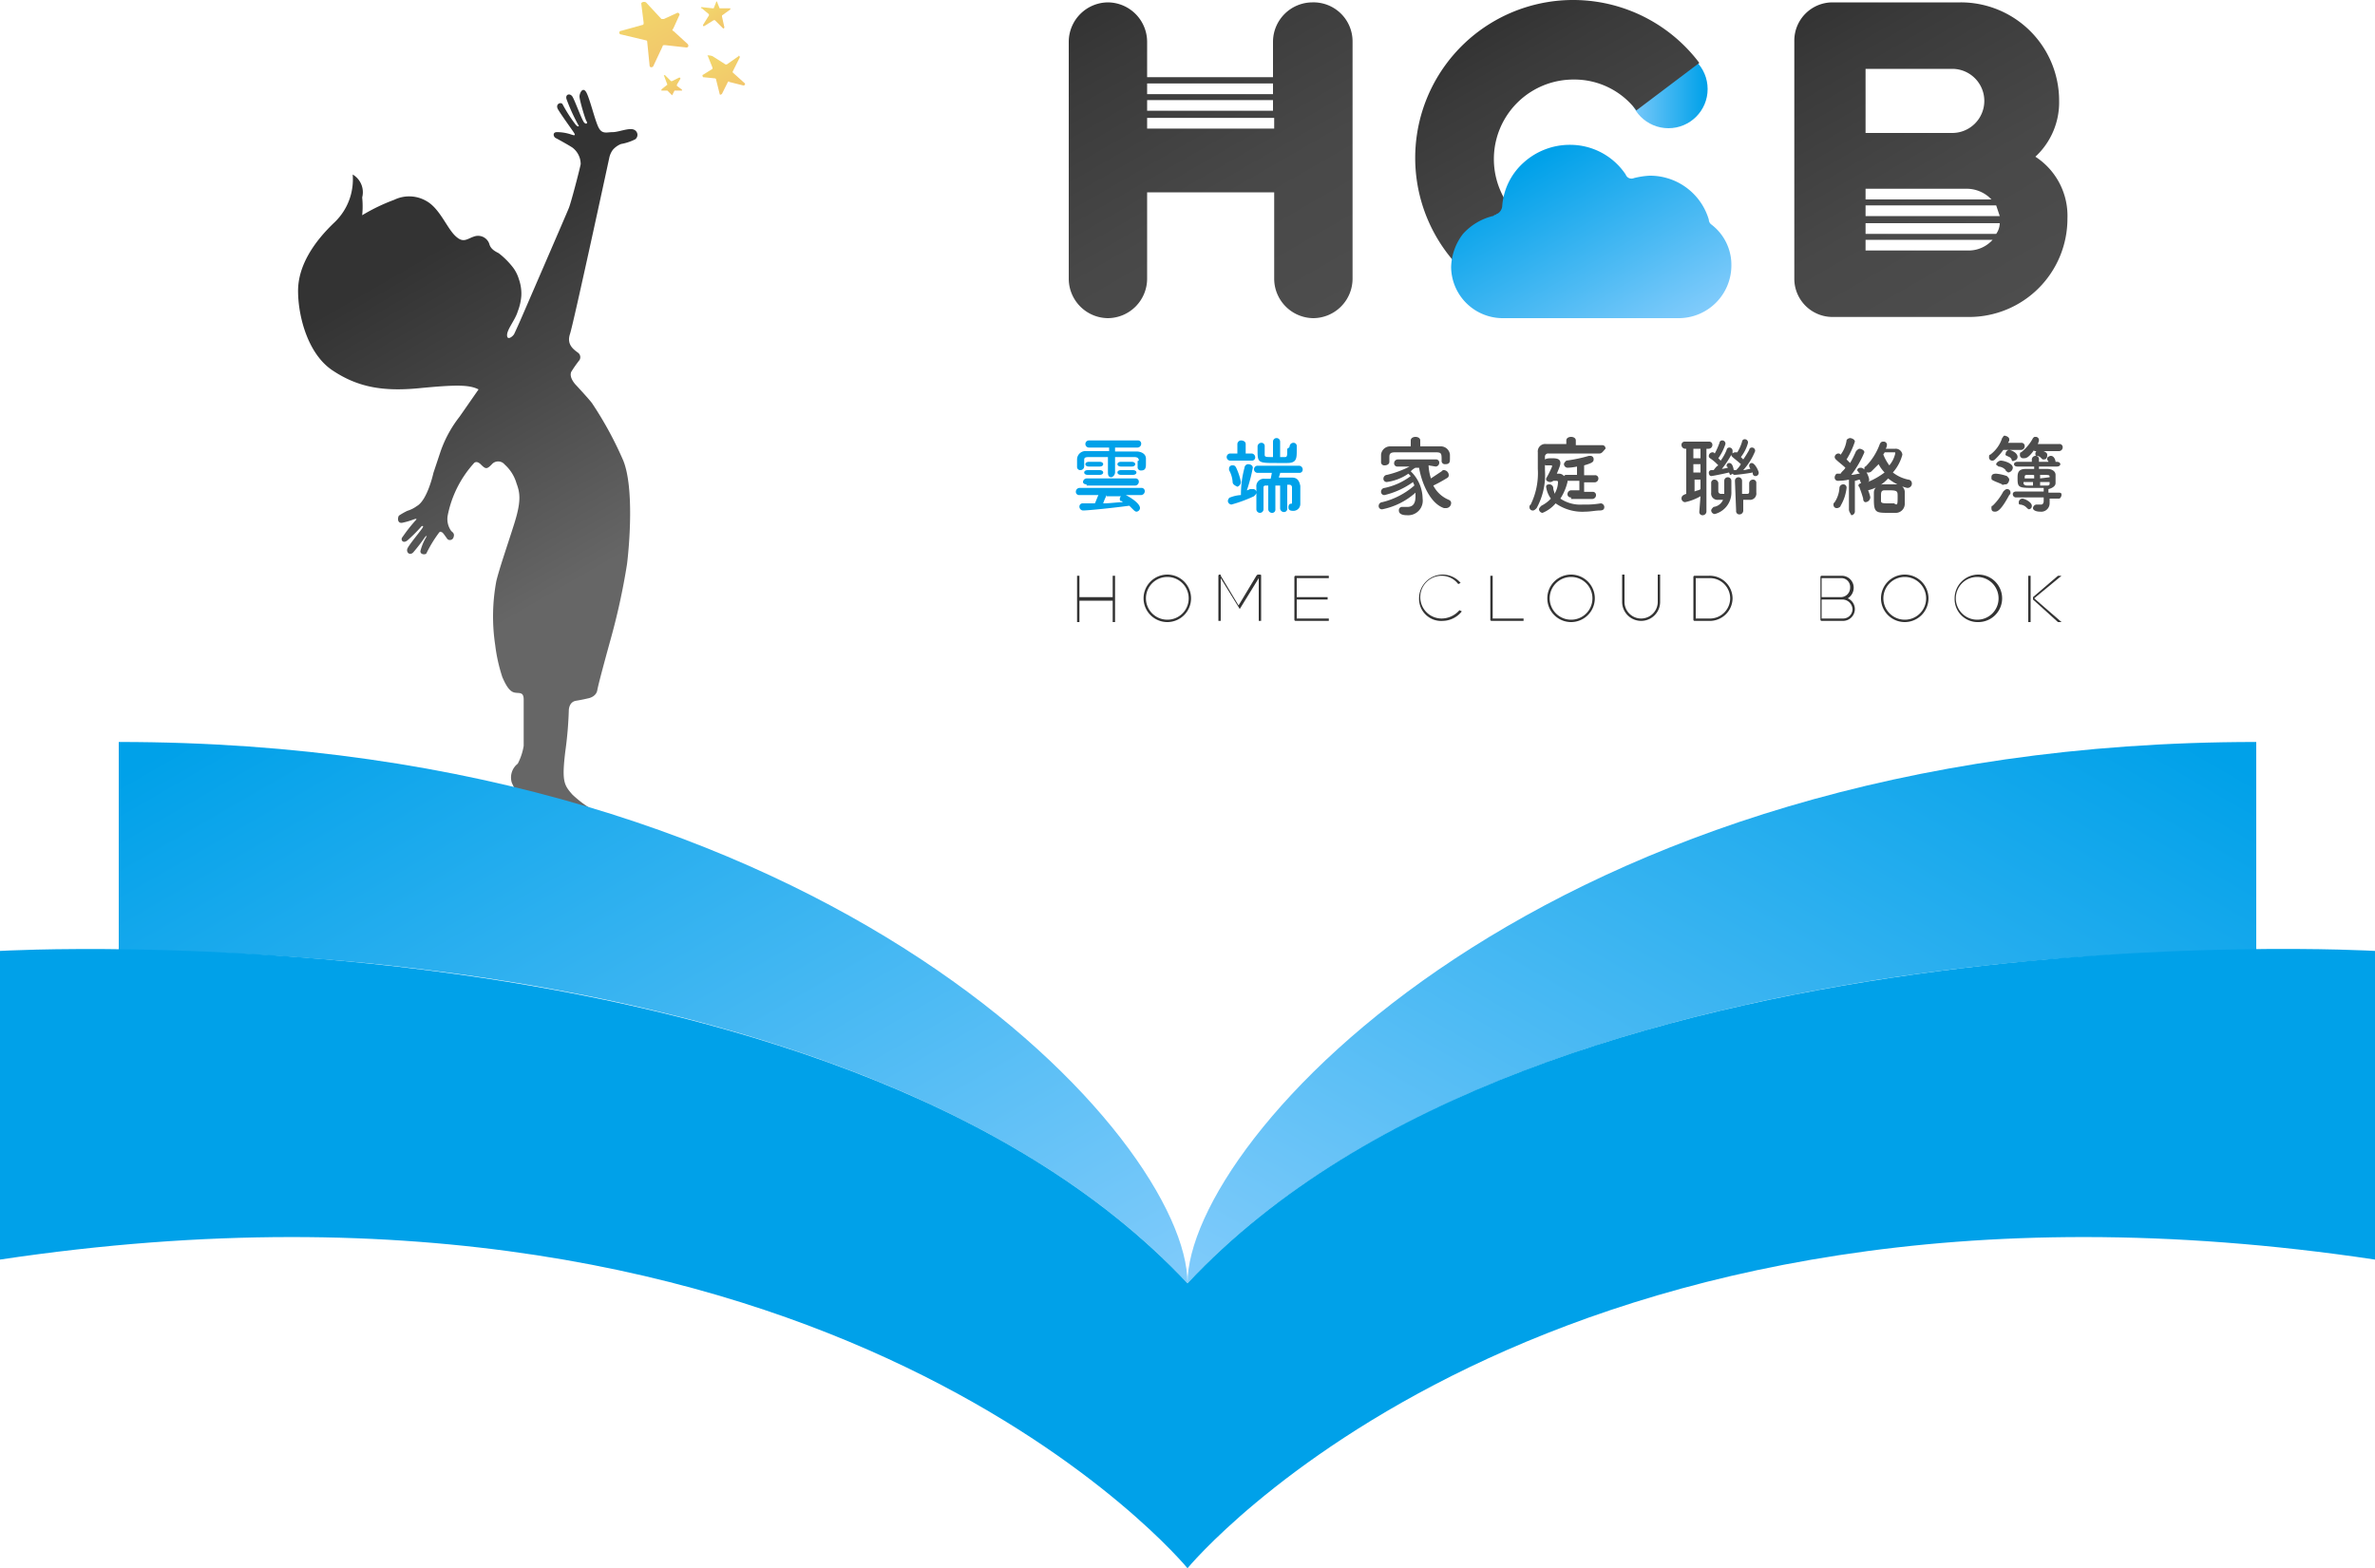 <svg id="圖層_1" data-name="圖層 1" xmlns="http://www.w3.org/2000/svg" xmlns:xlink="http://www.w3.org/1999/xlink" viewBox="0 0 200 132.1"><defs><style>.cls-1{fill:url(#未命名漸層_2);}.cls-2{fill:url(#未命名漸層_5);}.cls-3{fill:url(#未命名漸層_5-2);}.cls-4{fill:url(#未命名漸層_5-3);}.cls-5{fill:url(#未命名漸層_5-4);}.cls-6{fill:url(#未命名漸層_11);}.cls-7{fill:url(#未命名漸層_11-2);}.cls-8{fill:#00a1e9;}.cls-9{fill:url(#未命名漸層_12);}.cls-10{fill:url(#未命名漸層_11-3);}.cls-11{fill:url(#未命名漸層_12-2);}.cls-12{fill:url(#未命名漸層_11-4);}.cls-13{fill:url(#未命名漸層_12-3);}.cls-14{fill:#333;}.cls-15{fill:#4d4d4d;}</style><linearGradient id="未命名漸層_2" x1="61.85" y1="97.11" x2="32.16" y2="148.52" gradientTransform="matrix(1, 0, 0, -1, 0, 202)" gradientUnits="userSpaceOnUse"><stop offset="0.3" stop-color="#666"/><stop offset="0.6" stop-color="#464646"/><stop offset="0.81" stop-color="#333"/></linearGradient><linearGradient id="未命名漸層_5" x1="56.37" y1="154.13" x2="53.75" y2="158.66" gradientTransform="matrix(1, 0, 0, -1, 0, 202)" gradientUnits="userSpaceOnUse"><stop offset="0" stop-color="#f2c66b"/><stop offset="1" stop-color="#f2d76b"/></linearGradient><linearGradient id="未命名漸層_5-2" x1="61.86" y1="151.49" x2="60.04" y2="154.64" xlink:href="#未命名漸層_5"/><linearGradient id="未命名漸層_5-3" x1="60.91" y1="156.62" x2="59.73" y2="158.67" xlink:href="#未命名漸層_5"/><linearGradient id="未命名漸層_5-4" x1="56.94" y1="151.18" x2="56.11" y2="152.62" xlink:href="#未命名漸層_5"/><linearGradient id="未命名漸層_11" x1="73.02" y1="35.35" x2="30.77" y2="108.52" gradientTransform="matrix(1, 0, 0, -1, 0, 202)" gradientUnits="userSpaceOnUse"><stop offset="0" stop-color="#80cbfb"/><stop offset="0.36" stop-color="#4fbbf4"/><stop offset="0.97" stop-color="#00a1e9"/></linearGradient><linearGradient id="未命名漸層_11-2" x1="126.98" y1="35.35" x2="169.23" y2="108.52" xlink:href="#未命名漸層_11"/><linearGradient id="未命名漸層_12" x1="110.07" y1="131.49" x2="93.79" y2="159.69" gradientTransform="matrix(1, 0, 0, -1, 0, 202)" gradientUnits="userSpaceOnUse"><stop offset="0" stop-color="#4d4d4d"/><stop offset="0.39" stop-color="#484848"/><stop offset="0.84" stop-color="#3a3a3a"/><stop offset="1" stop-color="#333"/></linearGradient><linearGradient id="未命名漸層_11-3" x1="137.22" y1="151.53" x2="143.87" y2="151.53" gradientTransform="matrix(1, 0, 0, -1, 0, 159.03)" xlink:href="#未命名漸層_11"/><linearGradient id="未命名漸層_12-2" x1="139.16" y1="134.07" x2="125.86" y2="157.1" xlink:href="#未命名漸層_12"/><linearGradient id="未命名漸層_11-4" x1="138.03" y1="129.67" x2="128.7" y2="145.83" xlink:href="#未命名漸層_11"/><linearGradient id="未命名漸層_12-3" x1="168.66" y1="132.62" x2="153.5" y2="158.88" xlink:href="#未命名漸層_12"/></defs><g id="Primary_Logo" data-name="Primary Logo"><g id="logo_line_original_拷貝" data-name="logo_line_original 拷貝"><g id="Book2_line"><path class="cls-1" d="M29.7,57.67a5,5,0,0,1-1.5,4c-1.8,1.7-3.1,3.7-3.1,5.8s.8,5.3,2.9,6.7,4.2,1.8,7.3,1.5,4.2-.3,5,.1l-1.6,2.3A10.13,10.13,0,0,0,37.1,81l-.6,1.8s-.5,2.3-1.4,2.8a2.66,2.66,0,0,1-.8.4,5.74,5.74,0,0,0-.7.4c-.1.1-.2.7.3.6a6.59,6.59,0,0,0,1-.3s.3-.1.1.1a13.44,13.44,0,0,0-1.1,1.4c-.2.2,0,.6.4.3a12.94,12.94,0,0,0,1.2-1.2s.2-.1.1.1-1.2,1.5-1.3,1.8.2.6.5.3a15.75,15.75,0,0,0,1-1.3s.2-.2.1,0a4.33,4.33,0,0,0-.5,1.2c0,.3.4.3.5.2a10.81,10.81,0,0,1,1.1-1.8c.2-.1.1,0,.2,0s.4.5.5.6a.32.32,0,0,0,.5-.2c.1-.3-.1-.4-.2-.5a1.71,1.71,0,0,1-.3-1.3A9.21,9.21,0,0,1,39.9,82s.2-.3.6.1.5.4.9,0a.71.71,0,0,1,1.1,0,3.39,3.39,0,0,1,1,1.6c.3.8.4,1.5-.2,3.4s-1.2,3.6-1.5,4.8a16.15,16.15,0,0,0-.1,5.4,14.07,14.07,0,0,0,.6,2.7c.3.7.6,1.2,1,1.3s.8-.1.8.6v3.9a5,5,0,0,1-.5,1.5,1.47,1.47,0,0,0-.5,1.6,8.38,8.38,0,0,0,1.6,2.4,5.29,5.29,0,0,0,1.4.8c.2.1,1.4.6,1.6.7s1,.3,1.3.4a15.06,15.06,0,0,0,3-.1c.3-.1.7-.1.8-.2s.5-.4,0-.8-2.1-.4-2.5-.7a9.36,9.36,0,0,1-2.1-1.5c-.7-.8-.9-1.1-.6-3.6a32.16,32.16,0,0,0,.3-3.5s0-.7.6-.8,1-.2,1-.2.7-.1.8-.7,1.1-4.2,1.1-4.2a56.7,56.7,0,0,0,1.4-6.4c.2-1.6.6-6.4-.3-8.7A30.4,30.4,0,0,0,49.9,77c-.1-.2-1.4-1.6-1.4-1.6s-.6-.6-.4-1.1a10.59,10.59,0,0,1,.7-1,.47.47,0,0,0-.1-.6c-.4-.3-1-.7-.7-1.6s3.3-14.8,3.3-14.8a1.74,1.74,0,0,1,.3-.7,1.79,1.79,0,0,1,.7-.5,4.23,4.23,0,0,0,1.2-.4.47.47,0,0,0-.1-.8c-.4-.2-1.3.2-1.8.2s-.9.2-1.2-.4-.7-2.3-1-2.9-.6,0-.6.3.5,2,.6,2.1,0,.3-.2.1-.8-1.9-1-2.2-.6-.2-.5.2a15.59,15.59,0,0,0,1,2.2c.1.1,0,.2-.2,0a12.36,12.36,0,0,1-1.1-1.7c-.1-.3-.7-.1-.4.4s1.1,1.6,1.3,1.9.1.3-.2.2a3.73,3.73,0,0,0-1.2-.2c-.4,0-.3.4-.1.5s1.1.6,1.4.8a1.75,1.75,0,0,1,.7,1.4c-.1.5-.8,3.2-1,3.7S43.8,70,43.8,70s-.4.9-.5,1.1-.6.6-.6.1.7-1.3.9-2a4.51,4.51,0,0,0,.3-1.3,3.64,3.64,0,0,0-.2-1.4,3.13,3.13,0,0,0-.5-1,6.79,6.79,0,0,0-1.2-1.2c-.4-.2-.7-.4-.8-.8a1,1,0,0,0-1.3-.6c-.6.2-.9.6-1.6-.1s-1.3-2.3-2.4-2.9a2.88,2.88,0,0,0-2.7-.1,15.77,15.77,0,0,0-2.7,1.3,7.44,7.44,0,0,0,0-1.5A1.73,1.73,0,0,0,29.7,57.67Z" transform="translate(0 -42.97)"/><path class="cls-2" d="M54,43.27l.2,1.6c0,.1,0,.2-.1.2l-1.8.5a.15.15,0,1,0,0,.3l2.1.5a.1.1,0,0,1,.1.1l.2,2c0,.2.2.2.3.1l.8-1.7c0-.1.1-.1.2-.1l1.8.2c.2,0,.2-.2.1-.3l-1.2-1.1c-.1,0-.1-.1,0-.2l.5-1.1c.1-.1-.1-.3-.2-.2l-1.1.5h-.2l-1.3-1.4C54.2,43.07,54,43.17,54,43.27Z" transform="translate(0 -42.97)"/><path class="cls-3" d="M59.6,47.67l.4,1v.1l-.8.5c-.1,0,0,.2,0,.2l1,.1a.1.1,0,0,1,.1.1l.3,1.2c0,.1.1.1.2,0l.5-1s.1-.1.1,0l1.2.3c.1,0,.2-.1.1-.2l-1-.9V49l.6-1.2c0-.1-.1-.2-.1-.1l-1,.7h-.1l-1.1-.7C59.6,47.57,59.5,47.67,59.6,47.67Z" transform="translate(0 -42.97)"/><path class="cls-4" d="M60.3,43.17l-.2.5H60l-.9-.1c-.1,0-.1.1,0,.1l.6.5v.1l-.5.8c0,.1,0,.1.1.1l.8-.5h.1l.7.7a.1.1,0,0,0,.1-.1l-.2-.9v-.1l.7-.5v-.1h-.9l-.2-.5C60.4,43.07,60.3,43.07,60.3,43.17Z" transform="translate(0 -42.97)"/><path class="cls-5" d="M56.6,51l.2-.4h.6s.1,0,0-.1l-.4-.3v-.1l.3-.5a.1.1,0,0,0-.1-.1l-.6.3h-.1l-.5-.5h-.1l.3.8h0l-.5.4v.1h.5l.4.4Z" transform="translate(0 -42.97)"/></g><path class="cls-6" d="M10,105.47v17.6c30,0,69.9,6.5,90,28,0-12.1-30-45.6-90-45.6Z" transform="translate(0 -42.97)"/><path class="cls-7" d="M190,105.47c-60,0-90,33.5-90,45.6,20.1-21.5,60-28,90-28v-17.6Z" transform="translate(0 -42.97)"/><path class="cls-8" d="M100,151.07c-30-32-100-28-100-28v26c70.1-10.5,100,26,100,26s30-36.5,100-26v-26S130,119,100,151.07Z" transform="translate(0 -42.97)"/><g id="Logo_01_拷貝" data-name="Logo_01 拷貝"><g id="Type_03"><path class="cls-9" d="M110.5,43.17h0a3.33,3.33,0,0,0-3.3,3.3v3H96.6v-3a3.33,3.33,0,0,0-3.3-3.3h0a3.33,3.33,0,0,0-3.3,3.3v20a3.33,3.33,0,0,0,3.3,3.3h0a3.33,3.33,0,0,0,3.3-3.3v-7.3h10.7v7.3a3.33,3.33,0,0,0,3.3,3.3h0a3.33,3.33,0,0,0,3.3-3.3v-20A3.29,3.29,0,0,0,110.5,43.17ZM107.2,50v.9H96.6V50Zm0,1.4v.9H96.6v-.9Zm-10.6,2.4v-.9h10.7v.9Z" transform="translate(0 -42.97)"/><circle class="cls-10" cx="140.5" cy="7.5" r="3.3"/><circle cx="140.5" cy="19.4" r="3.3"/><path class="cls-11" d="M137.8,60.47a6.54,6.54,0,0,1-5.3,2.6,6.7,6.7,0,0,1,0-13.4,6.54,6.54,0,0,1,5.3,2.6l5.3-4h0a13.3,13.3,0,1,0,0,16Z" transform="translate(0 -42.97)"/><path class="cls-12" d="M126.6,69.77h14.8a4.44,4.44,0,0,0,4.4-4.4,4.27,4.27,0,0,0-1.7-3.5.52.52,0,0,1-.2-.4,5.16,5.16,0,0,0-5-3.7,6.88,6.88,0,0,0-1.3.2.52.52,0,0,1-.7-.3,5.62,5.62,0,0,0-4.7-2.5,5.78,5.78,0,0,0-3.9,1.5,5.45,5.45,0,0,0-1.8,3.7.82.82,0,0,1-.4.6c-.1,0-.1.1-.2.1s-.1.1-.2.1a5,5,0,0,0-2.5,1.5,4.78,4.78,0,0,0-1,2.8A4.35,4.35,0,0,0,126.6,69.77Z" transform="translate(0 -42.97)"/><path class="cls-13" d="M171.4,56.17a6.23,6.23,0,0,0,2-4.7,8.28,8.28,0,0,0-8.3-8.3H154.3a3.22,3.22,0,0,0-3.2,3.2v20.1a3.22,3.22,0,0,0,3.2,3.2h11.5a8.28,8.28,0,0,0,8.3-8.3A5.93,5.93,0,0,0,171.4,56.17Zm-14.3,5v-.9h11l.3.9Zm11.3.6a1.61,1.61,0,0,1-.3.9h-11v-.9Zm-11.3-2v-.9h8.6a2.88,2.88,0,0,1,2,.9Zm0-11h7.3a2.7,2.7,0,0,1,0,5.4h-7.3Zm8.6,15.3h-8.6v-.9h10.7A2.72,2.72,0,0,1,165.7,64.07Z" transform="translate(0 -42.97)"/><path class="cls-14" d="M93.9,91.47v3.9h-.2v-1.8H90.9v1.8h-.2v-3.9h.2v1.8h2.8v-1.8Z" transform="translate(0 -42.97)"/><path class="cls-14" d="M96.3,93.37a2,2,0,1,1,2,2A2,2,0,0,1,96.3,93.37Zm3.8,0a1.8,1.8,0,1,0-1.8,1.8A1.79,1.79,0,0,0,100.1,93.37Z" transform="translate(0 -42.97)"/><path class="cls-14" d="M106.2,91.47v3.8H106v-3.6l-1.6,2.6-1.6-2.6v3.6h-.2v-3.8a.1.1,0,0,1,.1-.1c.1,0,.1,0,.1.1l1.5,2.5,1.5-2.5.1-.1C106.2,91.37,106.2,91.37,106.2,91.47Z" transform="translate(0 -42.97)"/><path class="cls-14" d="M109.2,91.67v1.6h2.6v.2h-2.6v1.6h2.7v.2h-2.8a.1.1,0,0,1-.1-.1v-3.6a.1.1,0,0,1,.1-.1h2.8v.2Z" transform="translate(0 -42.97)"/><path class="cls-14" d="M119.5,93.37a2,2,0,0,1,2-2,2,2,0,0,1,1.5.7l-.2.1a1.75,1.75,0,0,0-1.4-.7,1.8,1.8,0,0,0,0,3.6,2,2,0,0,0,1.5-.7l.2.1a2.09,2.09,0,0,1-1.6.8A1.86,1.86,0,0,1,119.5,93.37Z" transform="translate(0 -42.97)"/><path class="cls-14" d="M128.3,95.07v.2h-2.7a.1.1,0,0,1-.1-.1v-3.7h.2v3.6Z" transform="translate(0 -42.97)"/><path class="cls-14" d="M130.3,93.37a2,2,0,1,1,2,2A2,2,0,0,1,130.3,93.37Zm3.8,0a1.8,1.8,0,1,0-1.8,1.8A1.79,1.79,0,0,0,134.1,93.37Z" transform="translate(0 -42.97)"/><path class="cls-14" d="M136.6,93.67v-2.3h.2v2.3a1.4,1.4,0,0,0,2.8,0v-2.3h.2v2.3a1.6,1.6,0,0,1-3.2,0Z" transform="translate(0 -42.97)"/><path class="cls-14" d="M145.9,93.37a1.92,1.92,0,0,1-2,1.9h-1.2a.1.1,0,0,1-.1-.1v-3.6a.1.1,0,0,1,.1-.1h1.2A1.92,1.92,0,0,1,145.9,93.37Zm-.2,0a1.71,1.71,0,0,0-1.8-1.7h-1.1v3.4h1.1A1.71,1.71,0,0,0,145.7,93.37Z" transform="translate(0 -42.97)"/><path class="cls-14" d="M156.2,94.27a1,1,0,0,1-1,1h-1.8a.1.1,0,0,1-.1-.1v-3.6a.1.1,0,0,1,.1-.1h1.7a1,1,0,0,1,1,1,1.05,1.05,0,0,1-.5.9A1,1,0,0,1,156.2,94.27Zm-1.2-2.6h-1.6v1.6H155a.79.79,0,0,0,.8-.8A.74.74,0,0,0,155,91.67Zm1,2.6a.86.86,0,0,0-.8-.8h-1.8v1.6h1.8A.79.79,0,0,0,156,94.27Z" transform="translate(0 -42.97)"/><path class="cls-14" d="M158.4,93.37a2,2,0,1,1,2,2A2,2,0,0,1,158.4,93.37Zm3.8,0a1.8,1.8,0,1,0-1.8,1.8A1.79,1.79,0,0,0,162.2,93.37Z" transform="translate(0 -42.97)"/><path class="cls-14" d="M164.6,93.37a2,2,0,1,1,2,2A1.94,1.94,0,0,1,164.6,93.37Zm3.7,0a1.8,1.8,0,1,0-1.8,1.8A1.79,1.79,0,0,0,168.3,93.37Z" transform="translate(0 -42.97)"/><path class="cls-14" d="M170.8,91.47h.2v3.9h-.2Zm.4,2v-.2l2.1-1.8h.3l-2.3,1.9,2.3,2h-.3Z" transform="translate(0 -42.97)"/><path class="cls-8" d="M95.9,81.77c0-.2-.1-.3-.4-.3H93.9v1.3a.45.45,0,0,1-.3.4c-.2,0-.3-.1-.3-.4v-1.3H91.7c-.4,0-.4.1-.4.3v.5h0a.32.32,0,0,1-.3.3.27.27,0,0,1-.3-.3v-.6a.71.71,0,0,1,.8-.7h1.9v-.3H91.7a.3.3,0,0,1,0-.6h4.1a.27.27,0,0,1,.3.3.32.32,0,0,1-.3.3H93.9V81h1.8c.4,0,.8.2.8.6V82c0,.3,0,.6-.4.6a.27.27,0,0,1-.3-.3h0v-.5Zm-1.1,2.9c.4.2,1.2.7,1.2,1.1a.32.32,0,0,1-.3.3c-.1,0-.2-.1-.3-.2l-.3-.3c-1.5.2-3.5.4-3.9.4a.32.32,0,0,1-.3-.3.27.27,0,0,1,.3-.3h1c.1-.2.2-.5.3-.7H90.9a.27.27,0,0,1-.3-.3.32.32,0,0,1,.3-.3h5.2a.27.27,0,0,1,.3.3.32.32,0,0,1-.3.3Zm-3.3-.9c-.2,0-.3-.1-.3-.2a.32.32,0,0,1,.3-.3h4.1a.27.27,0,0,1,.3.3.32.32,0,0,1-.3.3H91.5Zm.1-.8c-.2,0-.3-.1-.3-.2s.1-.2.3-.2h1c.2,0,.3.1.3.2s-.1.2-.3.2Zm.1-.7c-.2,0-.3-.1-.3-.2s.1-.2.3-.2h.9c.2,0,.3.1.3.2s-.1.2-.3.2Zm1.5,2.4a4.88,4.88,0,0,0-.3.7c.6,0,1.2-.1,1.7-.1-.1,0-.1-.1-.2-.1s-.1-.1-.1-.2a.35.35,0,0,1,.1-.2H93.2Zm1.2-2.4c-.2,0-.3-.1-.3-.2s.1-.2.3-.2h.9c.2,0,.3.1.3.2s-.1.2-.3.2Zm0,.7c-.2,0-.3-.1-.3-.2s.1-.2.3-.2h1c.2,0,.3.1.3.2s-.1.2-.3.2Z" transform="translate(0 -42.97)"/><path class="cls-8" d="M104.8,82.37a.32.32,0,0,1,.3-.3c.2,0,.4.1.4.3a13.67,13.67,0,0,1-.5,1.9c.1,0,.2-.1.3-.1h.2a.27.27,0,0,1,.3.3c0,.1-.1.2-.2.3a11.83,11.83,0,0,1-1.9.7.32.32,0,0,1-.3-.3c0-.1.1-.3.2-.3a2.92,2.92,0,0,1,.9-.2A8.52,8.52,0,0,1,104.8,82.37Zm-1.2-.6a.3.3,0,0,1,0-.6h.6v-.8a.32.32,0,0,1,.3-.3c.2,0,.4.1.4.3v.8h.5a.32.32,0,0,1,.3.3.27.27,0,0,1-.3.3Zm.2,1.8a2.37,2.37,0,0,0-.3-1v-.1a.27.27,0,0,1,.3-.3c.1,0,.2,0,.3.2a5.4,5.4,0,0,1,.4,1.2.45.45,0,0,1-.3.4C104,83.87,103.8,83.77,103.8,83.57Zm4,.3h-.4v2a.27.27,0,0,1-.3.3.32.32,0,0,1-.3-.3v-2h-.2c-.2,0-.2.1-.2.2v1.8h0a.3.3,0,0,1-.6,0V84a.63.63,0,0,1,.7-.7h.5a4.33,4.33,0,0,0,.1-.5h-1.2a.3.3,0,1,1,0-.6h3.5a.32.32,0,0,1,.3.3.27.27,0,0,1-.3.3h-1.6c0,.1-.1.3-.1.4h1.1c.4,0,.6.2.7.7v1.5h0a.58.58,0,0,1-.6.6c-.3,0-.4-.1-.4-.3s.1-.3.2-.3h0c.1,0,.1,0,.1-.1V84a.22.22,0,0,0-.2-.2h-.2v2a.27.27,0,0,1-.3.3.32.32,0,0,1-.3-.3Zm.8-3.3a.32.32,0,0,1,.3-.3.27.27,0,0,1,.3.3v.3c0,.7,0,1.1-.8,1.1h-.9c-1.5,0-1.6,0-1.6-1v-.4a.32.32,0,0,1,.3-.3.27.27,0,0,1,.3.3h0v.7c0,.2.1.2.7.2v-1.3a.3.3,0,0,1,.6,0v1.3h.4c.2,0,.2-.1.2-.7.2-.1.2-.2.2-.2Z" transform="translate(0 -42.97)"/><path class="cls-15" d="M120.3,82.17a4.25,4.25,0,0,0,.2,1.1l.9-.6c.1-.1.1-.1.2-.1a.43.43,0,0,1,.4.4c0,.1,0,.2-.2.3a10.91,10.91,0,0,1-1.1.6,2.54,2.54,0,0,0,1.3,1.2c.2.1.2.2.2.3a.43.43,0,0,1-.4.4h-.2c-1.2-.4-1.9-2.2-2.1-3.4h-.3a1.38,1.38,0,0,0-.4.3,3.26,3.26,0,0,1,1,2.3,1.23,1.23,0,0,1-1.3,1.4c-.4,0-.7-.1-.7-.4a.27.27,0,0,1,.3-.3h.4c.5,0,.7-.3.7-.9v-.3a5.93,5.93,0,0,1-2.8,1.4.27.27,0,0,1-.3-.3.32.32,0,0,1,.3-.3,6.38,6.38,0,0,0,2.7-1.4c0-.1-.1-.2-.1-.3a6.84,6.84,0,0,1-2.4,1.1.27.27,0,0,1-.3-.3.32.32,0,0,1,.3-.3,5.54,5.54,0,0,0,2.2-1l-.2-.2a4.15,4.15,0,0,1-1.8.7.27.27,0,0,1-.3-.3.32.32,0,0,1,.3-.3,8.39,8.39,0,0,0,1.9-.7h-1a.27.27,0,0,1-.3-.3.32.32,0,0,1,.3-.3h3.2a.27.27,0,0,1,.3.3.32.32,0,0,1-.3.3h0Zm-.7-1.6h1.7a.77.77,0,0,1,.8.7v.3c0,.3,0,.5-.4.5a.27.27,0,0,1-.3-.3h0c0-.6,0-.7-.5-.7h-3.4c-.4,0-.5.1-.5.4v.4h0c0,.2-.2.3-.4.3a.27.27,0,0,1-.3-.3v-.6a.77.77,0,0,1,.8-.7h1.7v-.5h0c0-.2.2-.3.4-.3s.4.1.4.3h0Z" transform="translate(0 -42.97)"/><path class="cls-15" d="M134.7,81.17h-4.3a.27.27,0,0,0-.3.3v1.1a5.8,5.8,0,0,1-.7,3.2c-.1.1-.2.2-.3.2a.27.27,0,0,1-.3-.3c0-.1,0-.1.1-.2a6,6,0,0,0,.6-3v-1.4h0a.63.63,0,0,1,.7-.7h1.7v-.3c0-.2.2-.3.4-.3s.4.1.4.3v.4h2.2a.27.27,0,0,1,.3.3c-.2.2-.3.4-.5.4Zm-2.4,3.7a.27.27,0,0,1-.3-.3.32.32,0,0,1,.3-.3h.7v-.8h-1v.1a4.54,4.54,0,0,1-.6,1.4,3,3,0,0,0,1.9.5,7.57,7.57,0,0,0,1.5-.1h0a.32.32,0,0,1,.3.3c0,.2-.1.3-.4.3s-.8.1-1.2.1a3.92,3.92,0,0,1-2.5-.7,2.89,2.89,0,0,1-1.1.8.32.32,0,0,1-.3-.3c0-.1.1-.2.2-.3a2.76,2.76,0,0,0,.8-.6,2.18,2.18,0,0,1-.4-1c0-.2.2-.2.3-.2a.32.32,0,0,1,.3.3c0,.2.1.3.1.5a1.91,1.91,0,0,0,.3-1,.1.1,0,0,0-.1-.1h-.3a.37.37,0,0,1-.3.1c-.1,0-.3-.1-.3-.2v-.1a7.91,7.91,0,0,0,.5-1c0-.1,0-.1-.1-.1h-.4c-.1,0-.2-.1-.2-.3s.2-.3.6-.3.8,0,.8.4c0,.1,0,.2-.3.9h.2a.52.52,0,0,1,.4.2c.1-.1.1-.1.3-.1h.8v-.7a4.53,4.53,0,0,1-.8.1.32.32,0,0,1-.3-.3c0-.1.1-.2.2-.3a12.86,12.86,0,0,0,1.9-.4h.1a.27.27,0,0,1,.3.3c0,.2-.1.3-.8.5V83h.9a.27.27,0,0,1,.3.3.32.32,0,0,1-.3.3h-.9v.8h.7a.27.27,0,0,1,.3.3.32.32,0,0,1-.3.3h-1.8Z" transform="translate(0 -42.97)"/><path class="cls-15" d="M143.2,84.77a4.36,4.36,0,0,1-1.3.5.32.32,0,0,1-.3-.3c0-.2.1-.3.4-.4v-3.8h-.1a.32.32,0,0,1-.3-.3.27.27,0,0,1,.3-.3h2a.27.27,0,0,1,.3.3.32.32,0,0,1-.3.3h-.2v5.3a.32.32,0,0,1-.3.3.27.27,0,0,1-.3-.3Zm0-4h-.6v.8h.6Zm0,1.3h-.6v.7h.6Zm0,1.3h-.5v1c.2-.1.4-.1.5-.2Zm2.4-.6c-.4.1-1.4.3-1.5.3s-.2-.1-.2-.3a.22.22,0,0,1,.2-.2h.2c.1-.1.2-.3.4-.4a3.74,3.74,0,0,0-.7-.6c-.1-.1-.1-.1-.1-.2a.32.32,0,0,1,.3-.3c.1,0,.1,0,.2.1h0a6.31,6.31,0,0,0,.4-.9.22.22,0,0,1,.2-.2.27.27,0,0,1,.3.3,4.4,4.4,0,0,1-.6,1.2l.2.2a4.05,4.05,0,0,0,.5-.9.22.22,0,0,1,.2-.2.27.27,0,0,1,.3.3v.2a.35.35,0,0,1,.2-.1h.2a3.55,3.55,0,0,0,.4-.9.22.22,0,0,1,.2-.2.27.27,0,0,1,.3.3,3.29,3.29,0,0,1-.6,1.2l.2.2a9.22,9.22,0,0,0,.5-.8.22.22,0,0,1,.2-.2.27.27,0,0,1,.3.3,5.32,5.32,0,0,1-1,1.6c.2,0,.4-.1.6-.1-.1-.2-.1-.2-.1-.3a.22.22,0,0,1,.2-.2c.3,0,.6.7.6.8a.27.27,0,0,1-.3.3.22.22,0,0,1-.2-.2v-.1c-.5.1-1.4.2-1.5.2s-.1,0-.2-.1a.35.35,0,0,1-.2.1c0,.1,0,0-.1-.2Zm-.4,1.6v-.9h0a.3.3,0,1,1,.6,0v.9a1.87,1.87,0,0,1-1.4,1.9.32.32,0,0,1-.3-.3c0-.1.1-.2.2-.3a1,1,0,0,0,.8-.6h-.4a.53.53,0,0,1-.6-.6v-.8a.27.27,0,0,1,.3-.3.32.32,0,0,1,.3.3v.7a.22.22,0,0,0,.2.2h.3v-.2Zm1-1.8a2.18,2.18,0,0,0,.4-.5c-.2-.2-.6-.5-.7-.6s-.1-.1-.1-.2h0a8.34,8.34,0,0,1-.8,1.2,4.33,4.33,0,0,0,.5-.1.1.1,0,0,0-.1-.1v-.1a.22.22,0,0,1,.2-.2c.1,0,.3,0,.4.6Zm-.1.9a.3.3,0,0,1,.6,0v1.1h.4c.1,0,.2,0,.2-.2v-.7a.32.32,0,0,1,.3-.3.27.27,0,0,1,.3.3v.8a.53.53,0,0,1-.6.6h-.5V86a.32.32,0,0,1-.3.3.27.27,0,0,1-.3-.3Z" transform="translate(0 -42.97)"/><path class="cls-15" d="M154.7,85.77a.27.27,0,0,1-.3-.3c0-.1,0-.1.1-.2a2.45,2.45,0,0,0,.4-1.2.32.32,0,0,1,.3-.3.27.27,0,0,1,.3.3,3.74,3.74,0,0,1-.5,1.5C155,85.67,154.8,85.77,154.7,85.77Zm1,.1v-2.5a4.4,4.4,0,0,1-.9.1.27.27,0,0,1-.3-.3c0-.1.1-.3.2-.3h.3c.1-.2.3-.3.4-.5-.2-.2-.6-.5-.8-.7a.31.31,0,0,1-.1-.2.32.32,0,0,1,.3-.3c.1,0,.1,0,.2.1a2.57,2.57,0,0,0,.5-1.2c0-.1.2-.2.3-.2s.4.1.4.3a6.89,6.89,0,0,1-.7,1.5l.3.3a9.25,9.25,0,0,0,.5-1c.1-.1.2-.2.3-.2s.4.1.4.3a8.38,8.38,0,0,1-1.1,1.9c.3,0,.5-.1.7-.1a.1.1,0,0,0-.1-.1c0-.1-.1-.1-.1-.2s.1-.2.3-.2c.4,0,.7.8.7,1s0,.1-.1.2a6.38,6.38,0,0,0,1.4-.8,3,3,0,0,1-.5-.7l-.6.6a.37.37,0,0,1-.3.1.27.27,0,0,1-.3-.3c0-.1,0-.2.1-.2a5.16,5.16,0,0,0,1.2-1.9c.1-.2.2-.2.3-.2a.27.27,0,0,1,.3.3.77.77,0,0,1-.1.3h.8a.56.56,0,0,1,.6.5,3.68,3.68,0,0,1-.8,1.5,3.1,3.1,0,0,0,1.3.6.32.32,0,0,1,.3.3.37.37,0,0,1-.4.4,4.15,4.15,0,0,1-1.6-.8,3.26,3.26,0,0,1-1.7,1,.32.32,0,0,1-.3-.3v-.2h-.1c-.2,0-.2-.2-.3-.4-.1,0-.3.1-.4.1v2.6a.32.32,0,0,1-.3.3c-.1-.2-.2-.3-.2-.5Zm1.2-.9a9.44,9.44,0,0,0-.3-.9c0-.1-.1-.1-.1-.2s.1-.2.3-.2c.4,0,.7,1.1.7,1.2a.43.43,0,0,1-.4.4C157,85.27,156.9,85.17,156.9,85Zm2.8,1.2h-.6c-1.1,0-1.3,0-1.3-1.1v-.6c0-.4.3-.6.7-.7h1.2a.67.67,0,0,1,.7.6v1A.76.76,0,0,1,159.7,86.17Zm.1-1.4c0-.4,0-.5-.7-.5h-.4c-.3,0-.3.2-.3.5v.4c0,.2.2.2.7.2h.4C159.8,85.57,159.8,85.47,159.8,84.77Zm-1.1-3.7c0,.1-.1.1-.1.2a4.05,4.05,0,0,0,.5.9,2.35,2.35,0,0,0,.5-1c0-.1,0-.1-.1-.1Z" transform="translate(0 -42.97)"/><path class="cls-15" d="M168.7,80.87a5.72,5.72,0,0,1-.7.8.31.31,0,0,1-.2.1.27.27,0,0,1-.3-.3c0-.1,0-.2.1-.2a2.81,2.81,0,0,0,1-1.4c.1-.1.1-.2.2-.2s.4.1.4.3,0,.1-.1.3h1.1a.27.27,0,0,1,.3.3.32.32,0,0,1-.3.3Zm-.1,2.9c-.2-.1-.5-.2-.7-.3s-.2-.1-.2-.3.1-.3.4-.3a3.71,3.71,0,0,1,.9.2c.1.1.2.2.2.3s-.1.4-.3.4S168.6,83.87,168.6,83.77Zm-.9,2c0-.1,0-.2.1-.2a4.7,4.7,0,0,0,.9-1.2c.1-.1.2-.2.3-.2a.27.27,0,0,1,.3.3c0,.1,0,.1-.1.2-.7,1.3-1,1.4-1.2,1.4S167.7,86,167.7,85.77Zm1.2-3.2a.86.86,0,0,0-.6-.3c-.1-.1-.2-.1-.2-.2s.2-.3.4-.3,1,.2,1,.6a.43.43,0,0,1-.4.4C169,82.67,168.9,82.67,168.9,82.57Zm.5-.9c-.1-.2-.2-.2-.4-.3s-.1-.1-.1-.2a.32.32,0,0,1,.3-.3c.1,0,.7.2.7.6a.32.32,0,0,1-.3.3C169.5,81.87,169.4,81.77,169.4,81.67Zm3.2,3.3v.4h0a.71.71,0,0,1-.8.7c-.3,0-.6-.1-.6-.3a.32.32,0,0,1,.3-.3h.4c.1,0,.2-.1.2-.3h0v-.3h-2.3a.27.27,0,0,1-.3-.3c0-.1.1-.2.3-.2h2.3v-.3h-.7c-1.4,0-1.5,0-1.5-.8,0-.4,0-.8.7-.8h.7v-.2h-1.4c-.2,0-.3-.1-.3-.2s.1-.2.3-.2h1.2v-.2a.32.32,0,0,1,.3-.3.27.27,0,0,1,.3.3v.2h.8c0-.1-.1-.1-.1-.2v-.1c0-.1.2-.2.3-.2.3,0,.4.4.4.5h.1c.2,0,.3.1.3.2s-.1.2-.3.2h-1.5v.2h.7c.4,0,.7.2.7.5v.7c0,.2-.2.4-.6.5v.3h.9c.2,0,.2.1.2.2s-.1.3-.2.3Zm-1.9.8a.86.86,0,0,0-.6-.3c-.1,0-.1-.1-.1-.2a.32.32,0,0,1,.3-.3c.2,0,.8.3.8.6a.27.27,0,0,1-.3.3C170.9,85.87,170.8,85.87,170.7,85.77Zm.6-4.9c-.5.7-.7.7-.9.7a.27.27,0,0,1-.3-.3c0-.1,0-.2.1-.2a3.78,3.78,0,0,0,1-1.2c.1-.1.1-.1.2-.1a.27.27,0,0,1,.3.3,1,1,0,0,1-.1.3h1.8a.27.27,0,0,1,.3.3.32.32,0,0,1-.3.3h-2.1Zm-.1,2.1h-.5c-.2,0-.2.1-.2.2v.1h.8V83Zm0,.6h-.8v.1c0,.1.1.2.3.2h.5Zm.9-1.9c-.1,0-.1,0-.2-.1a.52.52,0,0,0-.4-.2c-.1,0-.1-.1-.1-.2a.32.32,0,0,1,.3-.3s.7.1.7.4S172.3,81.67,172.1,81.67Zm.5,1.5c0-.2,0-.2-.8-.2v.3l.8-.1Zm0,.4h-.8v.3h.6c.2,0,.2-.1.2-.2Z" transform="translate(0 -42.97)"/></g></g></g></g></svg>